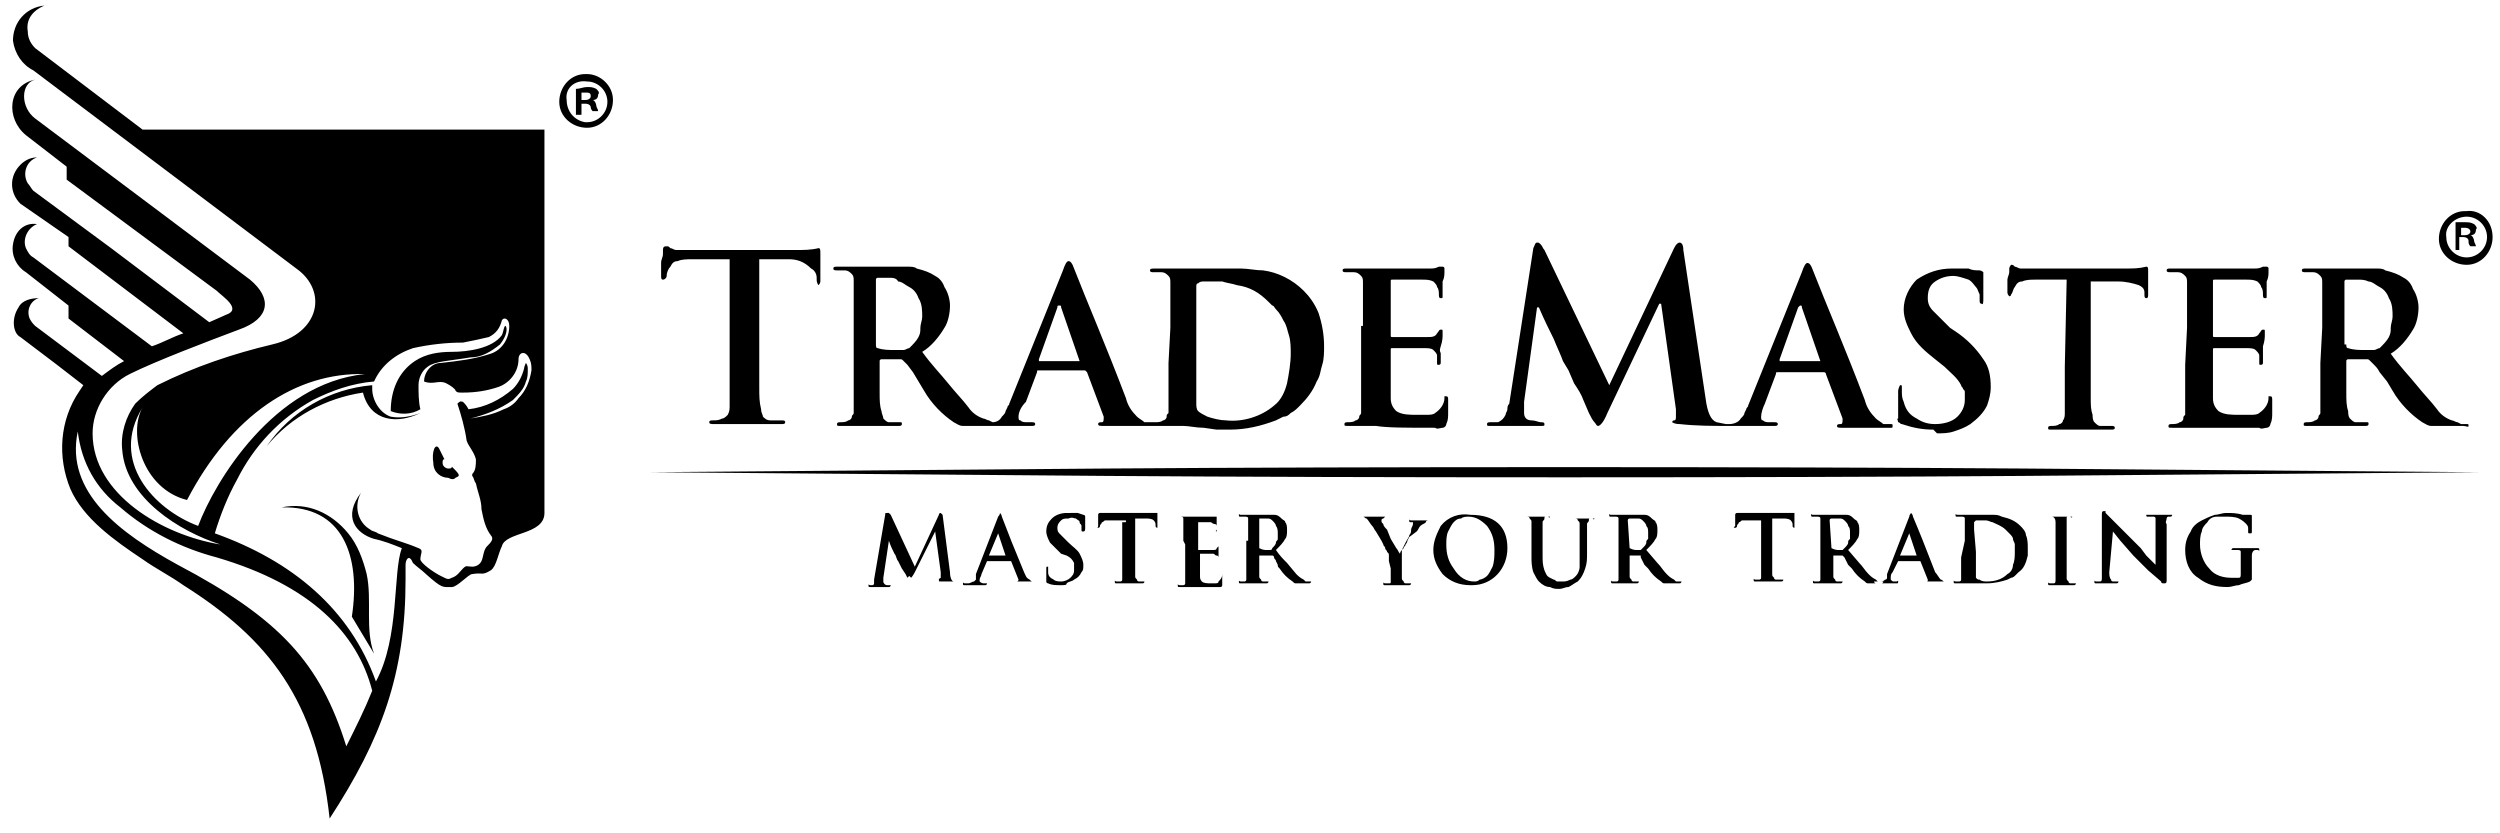 <?xml version="1.0" encoding="utf-8"?>
<!-- Generator: Adobe Illustrator 22.0.0, SVG Export Plug-In . SVG Version: 6.00 Build 0)  -->
<svg version="1.1" id="katman_1" xmlns="http://www.w3.org/2000/svg" xmlns:xlink="http://www.w3.org/1999/xlink" x="0px" y="0px"
	 viewBox="0 0 135 45" style="enable-background:new 0 0 135 45;" xml:space="preserve">
<g>
	<path d="M7.7,7h21.7v20.7c0,1.2-2.1,1-2.3,1.8c-0.2,0.4-0.3,1.1-0.6,1.3c-0.5,0.3-0.4,0.1-1,0.2c-0.2,0-0.8,0.7-1.1,0.7
		c-0.5,0-0.5,0.1-1.4-0.7c-0.2-0.2-0.5-0.4-0.7-0.6c-0.2-0.5-0.4-0.2-0.4,0.1c0,0.3,0,0.6,0,0.8c0,5.1-1.3,8.6-4.1,12.9
		c-0.7-6.4-3.3-9.7-7.9-12.6c-0.7-0.5-1.5-0.9-2.2-1.4c-1.5-1-3.2-2.2-3.9-3.8c-0.7-1.7-0.6-3.7,0.5-5.3l0.2-0.3
		c-0.5-0.4-2.2-1.7-3.4-2.6C0.7,18,0.6,17.2,1,16.6c0.2-0.4,0.7-0.5,1.1-0.5c-0.4,0.1-0.7,0.6-0.5,1.1c0.1,0.2,0.2,0.3,0.3,0.4
		l3.6,2.7c0.4-0.3,0.8-0.6,1.2-0.8l-3-2.3v-0.7l-2.3-1.8c-0.5-0.3-0.8-0.9-0.7-1.5c0.1-0.7,0.6-1.2,1.3-1.1
		c-0.5,0.2-0.8,0.8-0.6,1.3c0.1,0.2,0.2,0.4,0.4,0.5l6.4,4.8c0.6-0.2,1.1-0.5,1.7-0.7l-6.2-4.7v-0.5L1.1,11c-0.6-0.6-0.6-1.5,0-2.1
		C1.3,8.7,1.6,8.5,2,8.5C1.4,8.7,1.2,9.4,1.5,9.9c0.1,0.1,0.2,0.3,0.3,0.4L6,13.4l5.3,4l0.9-0.4c0.9-0.3-0.2-1-0.5-1.3L3.6,9.7V9
		L1.4,7.3c-1.1-0.9-1-2.7,0.5-3c-0.8,0.2-0.8,1.5,0,2.1l11.6,8.7c1.2,1,1.1,2.1-0.6,2.7c-1.6,0.6-4.5,1.7-5.9,2.4
		c-1.2,0.6-2,1.9-2,3.2c0,3.3,3.8,5.5,6.9,6c-2.2-0.7-5.1-2.5-5.3-5.1c-0.1-0.9,0.2-1.8,0.7-2.5c0.4-0.4,0.8-0.7,1.2-1
		c2-1,4.1-1.7,6.2-2.2c2.6-0.6,3-2.9,1.3-4.1L1.8,3.8c-0.6-0.3-1-0.9-1.1-1.6c0-1,0.7-1.8,1.7-1.9C1.7,0.6,1.4,1.1,1.5,1.7
		c0,0.4,0.2,0.7,0.4,0.9L7.7,7L7.7,7z M47.8,27.8c0-0.1,0-0.1,0.1-0.1c0,0,0,0,0.1,0c0,0,0.1,0.1,0.1,0.1l1.3,2.8l1.3-2.8
		c0-0.1,0.1-0.1,0.1-0.1s0.1,0.1,0.1,0.1l0.4,3.1c0,0.3,0.1,0.5,0.2,0.5h0.2h0.1c0.1,0,0.1,0,0.1,0s0,0,0,0h-0.1h-1
		c-0.1,0-0.1,0-0.1-0.1c0-0.1,0,0,0.1-0.1c0,0,0,0,0-0.1c0-0.1,0-0.1,0-0.2l-0.3-2.2l0,0l-1.1,2.2c-0.1,0.2-0.2,0.3-0.2,0.3
		s0,0-0.1-0.1L49,31.2l-0.1-0.2l-0.2-0.3l-0.1-0.2l-0.1-0.2c-0.1-0.1-0.1-0.3-0.2-0.4c-0.1-0.2-0.2-0.4-0.3-0.7l0,0l-0.3,2
		c0,0.1,0,0.2,0,0.2c0,0.1,0.1,0.2,0.2,0.2H48c0,0,0.1,0,0.1,0s0,0.1-0.1,0.1h-0.5H47c-0.1,0-0.1,0-0.1-0.1c0-0.1,0,0,0.1,0h0.1
		c0.1,0,0.1-0.1,0.1-0.1c0,0,0-0.1,0-0.1c0,0,0-0.1,0-0.1L47.8,27.8L47.8,27.8z M125.4,17.7c0-0.7,0-1.3,0-1.7c0-0.4,0-0.6,0-0.7
		c0-0.2,0-0.3-0.1-0.4c-0.1-0.1-0.2-0.2-0.4-0.2c-0.1,0-0.3,0-0.4,0c-0.1,0-0.2,0-0.2-0.1c0-0.1,0.1-0.1,0.2-0.1c0.7,0,1.2,0,1.6,0
		c0.5,0,1.1,0,1.6,0c0.2,0,0.4,0,0.6,0c0.2,0,0.4,0,0.5,0.1c0.4,0.1,0.7,0.2,1,0.4c0.2,0.1,0.4,0.3,0.5,0.6c0.2,0.3,0.3,0.7,0.3,1
		c0,0.4-0.1,0.9-0.3,1.2c-0.3,0.5-0.7,1-1.2,1.3c0.5,0.7,1,1.2,1.4,1.7c0.4,0.5,0.8,0.9,1.1,1.3c0.2,0.3,0.5,0.5,0.8,0.6
		c0.1,0,0.2,0.1,0.3,0.1l0.2,0.1c0.1,0,0.2,0,0.3,0c0.1,0,0.1,0,0.1,0.1S133.2,23,133,23H132h-0.4c-0.1,0-0.2,0-0.3,0
		c-0.2,0-0.3-0.1-0.5-0.2c-0.6-0.4-1.2-1-1.6-1.7l-0.3-0.5l-0.4-0.5c-0.1-0.2-0.2-0.3-0.3-0.4l-0.2-0.2c-0.1-0.1-0.1-0.1-0.2-0.1h-1
		c0,0-0.1,0-0.1,0.1c0,0,0,0,0,0v0.2c0,0.6,0,1,0,1.5c0,0.4,0,0.7,0.1,1c0,0.1,0,0.3,0.1,0.4c0.1,0.1,0.2,0.2,0.3,0.2
		c0.1,0,0.2,0,0.3,0h0.3c0.1,0,0.1,0,0.1,0.1s-0.1,0.1-0.2,0.1h-1H126l-1.4,0c-0.2,0-0.2,0-0.2-0.1s0.1-0.1,0.2-0.1
		c0.1,0,0.3,0,0.4-0.1c0.1,0,0.2-0.1,0.2-0.2c0-0.1,0.1-0.1,0.1-0.2c0-0.1,0-0.2,0-0.2c0-0.3,0-0.6,0-1c0-0.4,0-0.9,0-1.5
		L125.4,17.7L125.4,17.7z M39.4,14L37.4,14c-0.3,0-0.6,0-0.8,0.1c-0.2,0-0.3,0.1-0.4,0.3c-0.1,0.1-0.2,0.3-0.2,0.5
		c0,0.1-0.1,0.2-0.2,0.2c-0.1,0-0.1-0.1-0.1-0.2c0,0,0-0.1,0-0.1c0-0.1,0-0.1,0-0.2c0-0.1,0-0.1,0-0.2s0-0.2,0-0.2
		c0-0.2,0.1-0.3,0.1-0.5l0-0.2c0-0.2,0.1-0.2,0.2-0.2c0.1,0,0.1,0,0.2,0.1c0.1,0,0.2,0.1,0.3,0.1c0.2,0,0.4,0,0.6,0
		c0.2,0,0.4,0,0.7,0H43c0.4,0,0.8,0,1.2-0.1c0.1,0,0.1,0.1,0.1,0.3c0,0.5,0,1,0,1.5c0,0.1-0.1,0.2-0.1,0.2s-0.1-0.1-0.1-0.3v-0.1
		c0-0.2-0.1-0.4-0.3-0.5C43.4,14.1,43,14,42.6,14l-1.6,0v5.3c0,0.6,0,1.2,0,1.6c0,0.5,0,0.8,0.1,1.2c0,0.2,0.1,0.3,0.1,0.4
		c0.1,0.1,0.2,0.2,0.4,0.2l0.3,0h0.3c0.1,0,0.2,0,0.2,0.1c0,0.1-0.1,0.1-0.2,0.1h-2h-1.6c-0.2,0-0.3,0-0.3-0.1
		c0-0.1,0.1-0.1,0.2-0.1c0.2,0,0.3,0,0.5-0.1c0.1,0,0.2-0.1,0.3-0.2c0.1-0.2,0.1-0.3,0.1-0.5c0-0.3,0-0.7,0-1.1c0-0.4,0-1,0-1.6
		L39.4,14L39.4,14z M73.6,17.7c0-0.7,0-1.3,0-1.7c0-0.4,0-0.6,0-0.7c0-0.2,0-0.3-0.1-0.4c-0.1-0.1-0.2-0.2-0.4-0.2
		c-0.1,0-0.3,0-0.4,0c-0.1,0-0.2,0-0.2-0.1c0-0.1,0.1-0.1,0.2-0.1c0.7,0,1.2,0,1.6,0h2.9c0.2,0,0.3,0,0.5-0.1c0.1,0,0.1,0,0.2,0
		c0,0,0.1,0,0.1,0.1c0,0.1,0,0.1,0,0.2c0,0.1,0,0.3-0.1,0.5c0,0.1,0,0.2,0,0.4c0,0.1,0,0.3,0,0.4c0,0.1,0,0.1-0.1,0.1c0,0,0,0,0,0
		c-0.1,0-0.1-0.1-0.1-0.2c0-0.1,0-0.3-0.1-0.4c0-0.1-0.1-0.2-0.2-0.3c-0.2-0.1-0.4-0.1-0.6-0.1c-0.1,0-0.4,0-0.8,0h-0.5h-0.3
		c-0.1,0-0.1,0-0.1,0.1v2.9c0,0.1,0,0.1,0.1,0.1h1.5h0.4c0.2,0,0.4,0,0.5-0.2c0.1-0.1,0.1-0.2,0.2-0.2s0.1,0,0.1,0.1
		c0,0.1,0,0.2,0,0.2c0,0.1,0,0.3-0.1,0.6c-0.1,0.3,0,0.3,0,0.4c0,0.1,0,0.2,0,0.3c0,0,0,0,0,0.1c0,0,0,0,0,0.1c0,0,0,0.1-0.1,0.1
		c0,0,0,0,0,0c-0.1,0-0.1,0-0.1-0.1c0-0.1,0-0.3,0-0.4c0-0.1-0.1-0.2-0.2-0.3c-0.1-0.1-0.3-0.1-0.5-0.1c-0.3,0-0.5,0-0.8,0h-0.9
		c-0.1,0-0.1,0-0.1,0.1v0.8c0,0.6,0,1.2,0,1.8c0,0.3,0.1,0.5,0.3,0.7c0.3,0.2,0.7,0.2,1.1,0.2h0.2h0.3c0.2,0,0.4,0,0.5-0.1
		c0.3-0.2,0.5-0.5,0.5-0.8c0-0.1,0-0.1,0-0.1c0,0,0,0,0.1,0c0.1,0,0.1,0.1,0.1,0.2c0,0.1,0,0.2,0,0.3c0,0.1,0,0.2,0,0.4
		c0,0.2,0,0.4-0.1,0.6c0,0.1-0.1,0.2-0.2,0.2c-0.1,0-0.3,0.1-0.4,0c-1.6,0-2.6,0-3.2-0.1l-1.5,0c-0.2,0-0.2,0-0.2-0.1
		s0.1-0.1,0.2-0.1c0.1,0,0.3,0,0.4-0.1c0.1,0,0.2-0.1,0.2-0.2c0-0.1,0.1-0.1,0.1-0.2c0-0.1,0-0.2,0-0.2c0-0.3,0-0.6,0-1
		c0-0.4,0-0.9,0-1.5v-2H73.6z M63.2,17.7c0-0.7,0-1.3,0-1.7c0-0.4,0-0.6,0-0.7c0-0.2,0-0.3-0.1-0.4c-0.1-0.1-0.2-0.2-0.4-0.2
		c-0.1,0-0.3,0-0.4,0c-0.1,0-0.2,0-0.2-0.1c0-0.1,0.1-0.1,0.3-0.1c0.7,0,1.2,0,1.6,0l1.8,0c0.4,0,0.7,0,1.2,0c0.4,0,0.8,0.1,1.2,0.1
		c0.8,0.1,1.6,0.5,2.2,1.1c0.3,0.3,0.6,0.7,0.8,1.2c0.2,0.6,0.3,1.2,0.3,1.8c0,0.3,0,0.7-0.1,1c-0.1,0.3-0.1,0.6-0.3,0.9
		c-0.2,0.5-0.5,0.9-0.9,1.3c-0.2,0.2-0.3,0.3-0.5,0.4c-0.1,0.1-0.2,0.2-0.4,0.2l-0.4,0.2c-0.8,0.3-1.6,0.5-2.5,0.5h-0.7L65,23.1
		c-0.4,0-0.8-0.1-1.1-0.1l-1.5,0c-0.1,0-0.1,0-0.2,0l0,0c-0.1,0-0.3,0-0.4,0h-0.9h-1.3c-0.2,0-0.3,0-0.3-0.1c0-0.1,0.1-0.1,0.2-0.1
		s0.1-0.1,0.1-0.3l-0.9-2.4c0,0-0.1-0.1-0.1-0.1h-2.5c-0.1,0-0.1,0-0.1,0.1l-0.6,1.6C55.1,22,55,22.3,55,22.5c0,0.1,0,0.2,0.1,0.2
		c0.1,0.1,0.2,0.1,0.4,0.1h0.2c0.1,0,0.2,0,0.2,0.1s-0.1,0.1-0.2,0.1l-1.2,0h-0.5h-0.1c0,0-0.1,0-0.1,0h-1.1h-0.4
		c-0.1,0-0.2,0-0.3,0c-0.2,0-0.3-0.1-0.5-0.2c-0.6-0.4-1.2-1-1.6-1.7l-0.3-0.5l-0.3-0.5l-0.3-0.4l-0.2-0.2c-0.1-0.1-0.1-0.1-0.2-0.1
		h-1c0,0-0.1,0-0.1,0.1c0,0,0,0,0,0v0.2c0,0.6,0,1,0,1.5c0,0.4,0,0.7,0.1,1c0,0.1,0.1,0.3,0.1,0.4c0.1,0.1,0.2,0.2,0.3,0.2
		c0.1,0,0.2,0,0.3,0h0.3c0.1,0,0.1,0,0.1,0.1s-0.1,0.1-0.2,0.1h-1h-0.7l-1.4,0c-0.2,0-0.2,0-0.2-0.1s0.1-0.1,0.2-0.1
		c0.1,0,0.3,0,0.4-0.1c0.1,0,0.2-0.1,0.2-0.2c0-0.1,0.1-0.1,0.1-0.2c0-0.1,0-0.2,0-0.2c0-0.3,0-0.6,0-1c0-0.4,0-0.9,0-1.5v-2
		c0-0.7,0-1.3,0-1.7c0-0.4,0-0.6,0-0.7c0-0.2,0-0.3-0.1-0.4c-0.1-0.1-0.2-0.2-0.4-0.2c-0.1,0-0.3,0-0.4,0c-0.1,0-0.2,0-0.2-0.1
		c0-0.1,0.1-0.1,0.2-0.1c0.7,0,1.2,0,1.6,0c0.5,0,1.1,0,1.6,0c0.2,0,0.4,0,0.6,0s0.4,0,0.5,0.1c0.4,0.1,0.7,0.2,1,0.4
		c0.2,0.1,0.4,0.3,0.5,0.6c0.2,0.3,0.3,0.7,0.3,1c0,0.4-0.1,0.9-0.3,1.2c-0.3,0.5-0.7,1-1.2,1.3c0.5,0.7,1,1.2,1.4,1.7
		c0.4,0.5,0.8,0.9,1.1,1.3c0.2,0.3,0.5,0.5,0.8,0.6c0.1,0,0.2,0.1,0.3,0.1l0.2,0.1l0,0c0.2,0,0.4-0.1,0.5-0.3
		c0.1-0.1,0.2-0.2,0.2-0.3l0.1-0.2c0-0.1,0.1-0.1,0.1-0.2l2.9-7.2c0.1-0.3,0.2-0.5,0.3-0.5c0.1,0,0.2,0.1,0.3,0.4
		c0.7,1.8,1.7,4.1,2.8,7c0.1,0.4,0.3,0.7,0.6,1c0.1,0.1,0.3,0.2,0.4,0.3c0.1,0,0.2,0,0.2,0h0.2c0,0,0.1,0,0.1,0h0.1
		c0.1,0,0.3,0,0.4-0.1c0.1,0,0.2-0.1,0.2-0.2c0-0.1,0-0.1,0.1-0.2c0-0.1,0-0.2,0-0.2c0-0.3,0-0.6,0-1s0-0.9,0-1.5L63.2,17.7
		L63.2,17.7z M64.6,19c0,0.6,0,1.1,0,1.5c0,0.4,0,0.6,0,0.8c0,0.1,0,0.2,0,0.2s0,0.2,0,0.3c0,0.1,0,0.3,0.1,0.4
		c0.1,0.1,0.3,0.2,0.5,0.3c0.3,0.1,0.7,0.2,1,0.2c0.9,0.1,1.9-0.2,2.6-0.8c0.4-0.3,0.6-0.8,0.7-1.2c0.1-0.5,0.2-1.1,0.2-1.6
		c0-0.3,0-0.7-0.1-1c-0.1-0.3-0.1-0.5-0.3-0.8c-0.1-0.2-0.2-0.4-0.4-0.6c-0.1-0.1-0.1-0.2-0.2-0.2l-0.2-0.2c-0.5-0.5-1-0.8-1.7-0.9
		c-0.3-0.1-0.5-0.1-0.8-0.2c-0.2,0-0.5,0-0.7,0h-0.2H65c-0.1,0-0.2,0-0.3,0.1c-0.1,0-0.1,0.1-0.1,0.2c0,0.2,0,0.6,0,0.9
		c0,0.4,0,0.8,0,1.3L64.6,19L64.6,19z M58.3,19.5C58.3,19.5,58.4,19.5,58.3,19.5l-1-2.9c0-0.1,0-0.1-0.1-0.1c-0.1,0-0.1,0-0.1,0.1
		l-1,2.8c0,0.1,0,0.1,0,0.1L58.3,19.5z M47.3,18.6c0,0.1,0,0.2,0.1,0.2c0.3,0.1,0.6,0.1,0.9,0.1c0.2,0,0.3,0,0.5,0
		c0.1,0,0.2-0.1,0.3-0.1c0.2-0.2,0.4-0.4,0.5-0.6c0.1-0.2,0.1-0.3,0.1-0.5c0-0.2,0.1-0.4,0.1-0.6c0-0.3,0-0.7-0.2-1
		c-0.1-0.3-0.3-0.5-0.5-0.6c-0.2-0.1-0.4-0.3-0.6-0.3C48.4,15,48.2,15,48,15c-0.2,0-0.4,0-0.6,0c-0.1,0-0.1,0.1-0.1,0.1c0,0,0,0,0,0
		L47.3,18.6z M126.7,18.6c0,0.1,0,0.2,0.1,0.2c0.3,0.1,0.6,0.1,0.9,0.1c0.2,0,0.3,0,0.5,0c0.1,0,0.2-0.1,0.3-0.1
		c0.2-0.2,0.4-0.4,0.5-0.6c0.1-0.2,0.1-0.3,0.1-0.5c0-0.2,0.1-0.4,0.1-0.6c0-0.3,0-0.7-0.2-1c-0.1-0.3-0.3-0.5-0.5-0.6
		c-0.2-0.1-0.4-0.3-0.6-0.3c-0.2-0.1-0.4-0.1-0.6-0.1c-0.2,0-0.4,0-0.6,0c-0.1,0-0.1,0.1-0.1,0.1c0,0,0,0,0,0V18.6z M118.1,17.7V16
		c0-0.4,0-0.6,0-0.7c0-0.2,0-0.3-0.1-0.4c-0.1-0.1-0.2-0.2-0.4-0.2c-0.1,0-0.3,0-0.4,0c-0.1,0-0.2,0-0.2-0.1c0-0.1,0.1-0.1,0.2-0.1
		c0.7,0,1.2,0,1.6,0h2.9c0.2,0,0.3,0,0.5-0.1c0.1,0,0.1,0,0.2,0c0,0,0.1,0,0.1,0.1c0,0.1,0,0.1,0,0.2c0,0.1,0,0.3-0.1,0.5
		c0,0.1,0,0.2,0,0.4s0,0.3,0,0.4c0,0.1,0,0.1-0.1,0.1c0,0,0,0,0,0c-0.1,0-0.1-0.1-0.1-0.2c0-0.1,0-0.3-0.1-0.4
		c0-0.1-0.1-0.2-0.2-0.3c-0.2-0.1-0.4-0.1-0.6-0.1c-0.1,0-0.4,0-0.8,0h-0.5h-0.4c-0.1,0-0.1,0-0.1,0.1v2.9c0,0.1,0,0.1,0.1,0.1h1.5
		h0.4c0.2,0,0.4,0,0.5-0.2c0.1-0.1,0.1-0.2,0.2-0.2s0.1,0,0.1,0.1c0,0.1,0,0.2,0,0.2c0,0.1,0,0.3-0.1,0.6c0,0.3,0,0.3,0,0.4
		c0,0.1,0,0.2,0,0.3v0.1c0,0,0,0,0,0.1c0,0,0,0.1-0.1,0.1c0,0,0,0,0,0c-0.1,0-0.1,0-0.1-0.1c0-0.1,0-0.3,0-0.4
		c0-0.1-0.1-0.2-0.2-0.3c-0.1-0.1-0.3-0.1-0.5-0.1c-0.3,0-0.5,0-0.8,0h-0.9c-0.1,0-0.1,0-0.1,0.1v0.8c0,0.6,0,1.2,0,1.8
		c0,0.3,0.1,0.5,0.3,0.7c0.3,0.2,0.7,0.2,1.1,0.2h0.3h0.3c0.2,0,0.4,0,0.5-0.1c0.3-0.2,0.5-0.5,0.5-0.8c0,0,0-0.1,0-0.1
		c0,0,0.1,0,0.1,0c0.1,0,0.1,0.1,0.1,0.2c0,0.1,0,0.2,0,0.3c0,0.1,0,0.2,0,0.4c0,0.2,0,0.4-0.1,0.6c0,0.1-0.1,0.2-0.2,0.2
		c-0.1,0-0.3,0.1-0.4,0c-1.6,0-2.7,0-3.2,0l-1.5,0c-0.2,0-0.2,0-0.2-0.1c0-0.1,0.1-0.1,0.2-0.1c0.1,0,0.3,0,0.4-0.1
		c0.1,0,0.2-0.1,0.2-0.2c0-0.1,0-0.1,0.1-0.2c0-0.1,0-0.2,0-0.2c0-0.3,0-0.6,0-1s0-0.9,0-1.5L118.1,17.7L118.1,17.7z M111.6,15.1
		l-1.7,0c-0.2,0-0.5,0-0.7,0.1c-0.2,0-0.3,0.1-0.4,0.3c-0.1,0.1-0.1,0.3-0.2,0.4c0,0.1-0.1,0.1-0.1,0.1s-0.1-0.1-0.1-0.2
		c0,0,0-0.1,0-0.1c0,0,0-0.1,0-0.2c0-0.1,0-0.1,0-0.2c0-0.1,0-0.1,0-0.2c0-0.1,0.1-0.3,0.1-0.4l0-0.2c0-0.1,0.1-0.2,0.1-0.2
		c0.1,0,0.1,0,0.2,0.1c0.1,0,0.2,0.1,0.3,0.1c0.2,0,0.4,0,0.6,0h0.6h4.5c0.4,0,0.7,0,1.1-0.1c0.1,0,0.1,0.1,0.1,0.2
		c0,0.4,0,0.9,0,1.3c0,0.1,0,0.2-0.1,0.2s-0.1-0.1-0.1-0.2v-0.1c0-0.2-0.1-0.3-0.3-0.4c-0.3-0.1-0.7-0.2-1.1-0.2l-1.5,0v4.7
		c0,0.5,0,1,0,1.5s0,0.7,0.1,1c0,0.1,0,0.3,0.1,0.4c0.1,0.1,0.2,0.2,0.3,0.2c0.1,0,0.2,0,0.3,0h0.3c0.1,0,0.2,0,0.2,0.1
		s-0.1,0.1-0.2,0.1l-1.7,0l-1.5,0c-0.2,0-0.2,0-0.2-0.1c0-0.1,0.1-0.1,0.2-0.1c0.1,0,0.3,0,0.4-0.1c0.1,0,0.2-0.1,0.2-0.2
		c0.1-0.1,0.1-0.3,0.1-0.4c0-0.3,0-0.6,0-1s0-0.9,0-1.5L111.6,15.1L111.6,15.1z M104.4,23.2c-0.6,0-1.1-0.1-1.7-0.3
		c-0.1,0-0.1-0.1-0.2-0.1c0-0.1-0.1-0.2,0-0.2c0-0.4,0-0.7,0-0.9s0-0.4,0-0.6c0-0.1,0.1-0.3,0.1-0.3c0.1,0,0.1,0,0.1,0.1
		c0,0.1,0,0,0,0.1v0.1c0,0.2,0,0.4,0.1,0.6c0.1,0.4,0.3,0.7,0.7,0.9c0.3,0.2,0.6,0.3,1,0.3c0.4,0,0.9-0.1,1.2-0.4
		c0.2-0.2,0.4-0.5,0.4-0.9c0-0.1,0-0.1,0-0.2c0-0.1,0-0.1,0-0.2c0-0.1,0-0.1-0.1-0.2c0-0.1-0.1-0.1-0.1-0.2c-0.2-0.4-0.6-0.7-0.9-1
		l-0.5-0.4c-0.5-0.4-1-0.8-1.3-1.4c-0.2-0.4-0.4-0.8-0.4-1.3c0-0.6,0.3-1.2,0.7-1.6c0.6-0.4,1.2-0.6,1.9-0.6h0.5l0.4,0
		c0.2,0.1,0.4,0.1,0.6,0.1c0.1,0,0.2,0.1,0.2,0.1c0,0,0,0.1,0,0.1c0,0.1,0,0.2,0,0.3s0,0.2,0,0.4s0,0.4,0,0.6c0,0.2,0,0.4-0.1,0.3
		c-0.1,0-0.1-0.1-0.1-0.2c0,0,0-0.1,0-0.1c0-0.1,0-0.1,0-0.2c-0.1-0.2-0.1-0.3-0.2-0.4c-0.1-0.1-0.2-0.3-0.4-0.4
		c-0.3-0.1-0.6-0.2-0.8-0.2c-0.4,0-0.7,0.1-1,0.3c-0.3,0.2-0.4,0.5-0.4,0.9c0,0.3,0.1,0.5,0.3,0.7c0.3,0.3,0.6,0.6,0.9,0.9l0.3,0.2
		c0.6,0.4,1.1,0.9,1.5,1.5c0.3,0.4,0.4,0.9,0.4,1.5c0,0.4-0.1,0.7-0.2,1c-0.2,0.4-0.5,0.7-0.9,1c-0.3,0.2-0.6,0.3-0.9,0.4
		c-0.3,0.1-0.6,0.1-0.9,0.1L104.4,23.2z M96,20.1c-0.1,0-0.1,0-0.1,0.1l-0.6,1.6c-0.1,0.2-0.2,0.5-0.2,0.7c0,0.1,0,0.2,0.1,0.2
		c0.1,0.1,0.2,0.1,0.4,0.1h0.2c0.1,0,0.2,0,0.2,0.1c0,0.1-0.1,0.1-0.2,0.1L94.4,23H94h-0.5c-0.1,0-0.1,0-0.2,0c-0.8,0-1.7,0-2.6-0.1
		c-0.3,0-0.4-0.1-0.4-0.1c0-0.1,0.1-0.1,0.1-0.1c0.1,0,0.1-0.1,0.1-0.2c0-0.1,0-0.3,0-0.4l-0.8-5.7h-0.1l-2.8,5.9
		c-0.2,0.5-0.4,0.7-0.5,0.7c-0.1,0-0.1-0.1-0.2-0.2c-0.1-0.1-0.2-0.3-0.3-0.5l-0.3-0.7c-0.1-0.3-0.3-0.6-0.5-0.9L84.7,20l-0.3-0.5
		c-0.1-0.3-0.3-0.7-0.5-1.2c-0.2-0.4-0.5-1-0.8-1.7h-0.1l-0.7,5.1c0,0.2,0,0.4,0,0.6c0,0.2,0.1,0.4,0.4,0.4c0.2,0,0.4,0.1,0.5,0.1
		c0.1,0,0.2,0,0.2,0.1S83.4,23,83.2,23l-1.4,0c-0.3,0-0.7,0-1.3,0c-0.2,0-0.2,0-0.2-0.1s0.1-0.1,0.2-0.1c0.1,0,0.3,0,0.4,0
		c0.2-0.1,0.3-0.2,0.4-0.4c0-0.1,0.1-0.2,0.1-0.3c0-0.1,0-0.2,0.1-0.3l1.3-8.4c0.1-0.2,0.1-0.3,0.2-0.3c0.1,0,0.1,0,0.2,0.1
		c0.1,0.1,0.1,0.2,0.2,0.3l3.5,7.3l3.5-7.4c0.1-0.2,0.2-0.3,0.3-0.3s0.2,0.1,0.2,0.4l1.2,8c0.1,0.8,0.3,1.2,0.6,1.3l0.5,0.1h0.2
		c0.2,0,0.5-0.1,0.6-0.3c0.1-0.1,0.2-0.2,0.2-0.3l0.1-0.2c0-0.1,0.1-0.1,0.1-0.2l2.9-7.2c0.1-0.3,0.2-0.5,0.3-0.5s0.2,0.1,0.3,0.4
		c0.7,1.8,1.7,4.1,2.8,7c0.1,0.4,0.3,0.7,0.6,1c0.1,0.1,0.3,0.2,0.4,0.3c0.1,0,0.2,0,0.2,0h0.2c0.1,0,0.1,0,0.1,0.1
		c0,0.1,0,0.1-0.1,0.1c-0.1,0-0.3,0-0.4,0h-0.9h-1.3c-0.2,0-0.3,0-0.3-0.1c0-0.1,0.1-0.1,0.2-0.1c0.1,0,0.1-0.1,0.1-0.3l-0.9-2.4
		c0-0.1-0.1-0.1-0.1-0.1L96,20.1z M98.3,19.5C98.3,19.5,98.4,19.5,98.3,19.5l-1-2.9c0-0.1,0-0.1-0.1-0.1c0,0-0.1,0.1-0.1,0.1l-1,2.8
		c0,0.1,0,0.1,0,0.1H98.3z M109.2,25.3l24.7,0.2l-24.7,0.2c-13.6,0.1-35.8,0.1-49.4,0l-24.7-0.2l24.7-0.2
		C73.3,25.2,95.6,25.2,109.2,25.3z M87.4,29.2c0-0.3,0-0.6,0-0.7c0-0.1,0-0.2,0-0.3c0-0.1,0-0.1,0-0.2c0-0.1-0.1-0.1-0.2-0.1
		c-0.1,0-0.1,0-0.2,0c-0.1,0-0.1,0-0.1-0.1s0,0,0.1,0h0.7c0.2,0,0.5,0,0.7,0h0.2c0.1,0,0.2,0,0.2,0c0.2,0,0.3,0.1,0.4,0.2
		c0.1,0.1,0.2,0.1,0.2,0.2c0.1,0.1,0.1,0.3,0.1,0.4c0,0.2,0,0.4-0.1,0.5c-0.1,0.2-0.3,0.4-0.5,0.6l0.6,0.7c0.2,0.2,0.3,0.4,0.5,0.6
		c0.1,0.1,0.2,0.2,0.4,0.3l0.1,0.1h0.1h0.1c0,0,0.1,0,0.1,0s0,0.1-0.1,0.1h-0.7h-0.1c-0.1,0-0.1,0-0.2-0.1c-0.3-0.2-0.5-0.4-0.7-0.7
		l-0.2-0.2l-0.1-0.2l-0.1-0.2L88.6,30c0,0-0.1,0-0.1,0H88c0,0,0,0,0,0c0,0,0,0,0,0v0.1c0,0.2,0,0.4,0,0.6c0,0.1,0,0.3,0,0.4
		c0,0.1,0,0.1,0.1,0.2c0,0.1,0.1,0.1,0.1,0.1h0.1h0.1c0,0,0.1,0,0.1,0s0,0.1-0.1,0.1h-0.4h-0.3h-0.6c-0.1,0-0.1,0-0.1-0.1s0,0,0.1,0
		c0.1,0,0.1,0,0.2,0c0,0,0.1,0,0.1-0.1c0,0,0-0.1,0-0.1v-0.1c0-0.1,0-0.3,0-0.4c0-0.2,0-0.4,0-0.6L87.4,29.2L87.4,29.2z M88,29.6
		C88,29.7,88,29.7,88,29.6c0.2,0.1,0.3,0.1,0.4,0.1h0.2l0.1-0.1c0.1-0.1,0.2-0.2,0.2-0.3c0-0.1,0-0.1,0.1-0.2c0-0.1,0-0.2,0-0.3
		c0-0.2,0-0.3-0.1-0.4c0-0.1-0.1-0.2-0.2-0.3c-0.1-0.1-0.2-0.1-0.2-0.1c-0.1,0-0.2,0-0.2,0c-0.1,0-0.2,0-0.3,0c0,0-0.1,0-0.1,0.1
		c0,0,0,0,0,0L88,29.6L88,29.6z M95.1,28.1h-0.7c-0.1,0-0.2,0-0.3,0c-0.1,0-0.1,0.1-0.2,0.1c0,0.1-0.1,0.1-0.1,0.2
		c0,0,0,0.1-0.1,0.1s-0.1,0,0-0.1v0c0,0,0,0,0-0.1c0,0,0-0.1,0-0.1c0,0,0-0.1,0-0.1c0-0.1,0-0.1,0-0.2s0-0.1,0-0.1s0-0.1,0.1-0.1
		h0.1c0,0,0.1,0,0.1,0h0.2h2.2c0.2,0,0.3,0,0.5,0c0,0,0,0,0,0.1c0,0.1,0,0.4,0,0.6c0,0.1,0,0.1,0,0.1c0,0-0.1,0-0.1-0.1v-0.1
		c0-0.1-0.1-0.2-0.1-0.2C96.6,28,96.4,28,96.3,28h-0.6v2c0,0.2,0,0.4,0,0.6c0,0.1,0,0.3,0,0.4c0,0.1,0,0.1,0.1,0.2
		c0,0.1,0.1,0.1,0.1,0.1H96h0.2c0.1,0,0.1,0,0.1,0s0,0.1-0.1,0.1h-0.8h-0.6c-0.1,0-0.1,0-0.1-0.1c0-0.1,0,0,0.1,0c0.1,0,0.1,0,0.2,0
		c0,0,0.1,0,0.1-0.1c0-0.1,0-0.1,0-0.2c0-0.1,0-0.3,0-0.4s0-0.4,0-0.6L95.1,28.1L95.1,28.1z M98.3,29.2c0-0.3,0-0.6,0-0.7
		c0-0.1,0-0.2,0-0.3c0-0.1,0-0.1,0-0.2c0-0.1-0.1-0.1-0.2-0.1c-0.1,0-0.1,0-0.2,0c-0.1,0-0.1,0-0.1-0.1s0,0,0.1,0h0.7
		c0.2,0,0.5,0,0.7,0h0.2c0.1,0,0.2,0,0.2,0c0.2,0,0.3,0.1,0.4,0.2c0.1,0.1,0.2,0.1,0.2,0.2c0.1,0.1,0.1,0.3,0.1,0.4
		c0,0.2,0,0.4-0.1,0.5c-0.1,0.2-0.3,0.4-0.5,0.6l0.6,0.7c0.2,0.2,0.3,0.4,0.5,0.6c0.1,0.1,0.2,0.2,0.4,0.3l0.1,0.1h0.1h0.1
		c0,0,0.1,0,0.1,0s0,0.1-0.1,0.1H101h-0.1c-0.1,0-0.1,0-0.2-0.1c-0.3-0.2-0.5-0.4-0.7-0.7l-0.2-0.2l-0.1-0.2l-0.1-0.2L99.5,30
		c0,0-0.1,0-0.1,0h-0.4c0,0,0,0,0,0c0,0,0,0,0,0v0.1c0,0.2,0,0.4,0,0.6c0,0.1,0,0.3,0,0.4c0,0.1,0,0.1,0.1,0.2
		c0,0.1,0.1,0.1,0.1,0.1h0.1h0.1c0,0,0.1,0,0.1,0s0,0.1-0.1,0.1h-0.4h-0.3H98c-0.1,0-0.1,0-0.1-0.1s0,0,0.1,0c0.1,0,0.1,0,0.2,0
		c0,0,0.1,0,0.1-0.1c0,0,0-0.1,0-0.1c0,0,0-0.1,0-0.1c0-0.1,0-0.3,0-0.4s0-0.4,0-0.6L98.3,29.2L98.3,29.2z M98.9,29.6
		C98.9,29.7,98.9,29.7,98.9,29.6c0.2,0.1,0.3,0.1,0.4,0.1h0.2l0.1-0.1c0.1-0.1,0.2-0.2,0.2-0.3c0-0.1,0-0.1,0.1-0.2
		c0-0.1,0-0.2,0-0.3c0-0.2,0-0.3-0.1-0.4c0-0.1-0.1-0.2-0.2-0.3c-0.1-0.1-0.2-0.1-0.2-0.1c-0.1,0-0.2,0-0.2,0c-0.1,0-0.2,0-0.3,0
		c0,0-0.1,0-0.1,0.1c0,0,0,0,0,0L98.9,29.6L98.9,29.6z M102.5,30.3h1.1c0,0,0,0,0.1,0l0.4,1c0,0.1,0,0.1-0.1,0.1c-0.1,0-0.1,0-0.1,0
		s0.1,0,0.1,0h0.9h0.2c0,0,0,0,0,0s0,0-0.1,0h-0.1H105c-0.1,0-0.1-0.1-0.2-0.1c-0.1-0.1-0.2-0.3-0.3-0.4c-0.5-1.3-0.9-2.3-1.2-3
		c0-0.1-0.1-0.2-0.1-0.2s-0.1,0.1-0.1,0.2l-1.2,3.1c0,0,0,0.1,0,0.1c0,0,0,0.1,0,0.1c0,0.1-0.1,0.1-0.1,0.1
		c-0.1,0.1-0.2,0.1-0.3,0.1h-0.2h-0.1c0,0,0,0.1,0.1,0.1h0.4h0.2h0.5c0.1,0,0.1,0,0.1-0.1s0,0-0.1,0h-0.1c-0.1,0-0.1,0-0.2-0.1
		c0,0,0-0.1,0-0.1c0-0.1,0-0.2,0.1-0.3L102.5,30.3C102.5,30.3,102.5,30.3,102.5,30.3L102.5,30.3z M103.5,30h-0.9c0,0,0,0,0,0
		l0.5-1.2v0c0,0,0,0,0,0L103.5,30L103.5,30L103.5,30z M106.1,29.2c0-0.3,0-0.6,0-0.7c0-0.1,0-0.2,0-0.3c0-0.1,0-0.1,0-0.2
		c0-0.1-0.1-0.1-0.2-0.1c-0.1,0-0.1,0-0.2,0c-0.1,0-0.1,0-0.1-0.1s0,0,0.1,0h0.7c0.2,0,0.4,0,0.7,0h0.5c0.2,0,0.3,0,0.5,0.1
		c0.4,0.1,0.7,0.2,1,0.5c0.1,0.1,0.3,0.3,0.3,0.5c0.1,0.2,0.1,0.5,0.1,0.7c0,0.1,0,0.3,0,0.4c-0.1,0.4-0.2,0.7-0.5,0.9
		c-0.1,0.1-0.1,0.1-0.2,0.2c0,0-0.1,0.1-0.2,0.1l-0.2,0.1c-0.3,0.1-0.7,0.2-1.1,0.2h-0.3h-0.3c-0.2,0-0.3,0-0.5,0h-0.6
		c-0.1,0-0.1,0-0.1-0.1c0-0.1,0,0,0.1,0c0.1,0,0.1,0,0.2,0c0,0,0.1,0,0.1-0.1c0,0,0-0.1,0-0.1c0,0,0-0.1,0-0.1c0-0.1,0-0.3,0-0.4
		s0-0.4,0-0.6L106.1,29.2L106.1,29.2z M106.7,29.8v0.7c0,0.2,0,0.3,0,0.3c0,0,0,0.1,0,0.1c0,0,0,0.1,0,0.1c0,0.1,0,0.1,0,0.2
		c0.1,0.1,0.1,0.1,0.2,0.1c0.1,0.1,0.3,0.1,0.4,0.1c0.4,0,0.8-0.1,1.1-0.4c0.2-0.1,0.3-0.3,0.3-0.5c0.1-0.2,0.1-0.5,0.1-0.7
		c0-0.1,0-0.3,0-0.4c0-0.1-0.1-0.2-0.1-0.3c0-0.1-0.1-0.2-0.2-0.3l-0.1-0.1l-0.1-0.1c-0.2-0.2-0.5-0.3-0.7-0.4
		c-0.1,0-0.2-0.1-0.4-0.1H107h-0.2c0,0-0.1,0-0.1,0c0,0-0.1,0.1-0.1,0.1c0,0.1,0,0.2,0,0.4L106.7,29.8L106.7,29.8z M111,29.2
		c0-0.3,0-0.6,0-0.7c0-0.1,0-0.2,0-0.3c0-0.2-0.1-0.3-0.2-0.3h-0.2c-0.1,0-0.1,0-0.1,0s0,0,0.1,0h0.6h0.6c0.1,0,0.1,0,0.1,0
		s0,0.1-0.1,0h-0.1c-0.1,0-0.1,0-0.1,0.1c0,0.1,0,0.1,0,0.2c0,0,0,0.1,0,0.1v0.5c0,0.1,0,0.3,0,0.5v0.9c0,0.2,0,0.5,0,0.6
		s0,0.3,0,0.4c0,0.1,0,0.1,0.1,0.2c0,0.1,0.1,0.1,0.1,0.1h0.1h0.1c0.1,0,0.1,0,0.1,0s0,0.1-0.1,0.1h-0.7h-0.6c-0.1,0-0.1,0-0.1-0.1
		s0,0,0.1,0c0.1,0,0.1,0,0.2,0c0.1,0,0.1-0.1,0.1-0.2c0-0.1,0-0.3,0-0.4c0-0.2,0-0.4,0-0.6L111,29.2L111,29.2z M113.9,30.9
		c0,0.1,0,0.3,0.1,0.4c0,0.1,0.1,0.1,0.1,0.1h0.1h0.1c0.1,0,0.1,0,0.1,0s0,0.1-0.1,0.1h-0.4h-0.2h-0.5c-0.1,0-0.1,0-0.1-0.1
		s0,0,0.1,0h0.1h0.1c0.1,0,0.1-0.1,0.1-0.2c0-0.1,0-0.1,0-0.2c0-0.1,0-0.2,0-0.3l0-2.9c0-0.1,0-0.2,0.1-0.2c0,0,0.1,0,0.1,0l0,0.1
		l0.1,0.1c0.1,0.1,0.3,0.3,0.5,0.5l1,1l0.3,0.3l0.3,0.4l0.3,0.3l0.2,0.2l0,0l0-2.2c0-0.1,0-0.2,0-0.3c0-0.1-0.1-0.1-0.1-0.1
		c-0.1,0-0.2,0-0.3,0c-0.1,0-0.1,0-0.1-0.1s0,0,0,0h0.2h0.6h0.5c0.1,0,0.1,0,0.1,0s0,0.1-0.1,0.1c0,0-0.1,0-0.1,0
		c-0.1,0-0.1,0.1-0.1,0.1c0,0.1-0.1,0.2,0,0.3l0,3c0,0.1,0,0.2-0.1,0.2c-0.1,0,0,0-0.1,0c0,0-0.1,0-0.1-0.1l-0.7-0.6
		c-0.2-0.2-0.5-0.5-0.8-0.8l-0.7-0.8l-0.4-0.5l0,0L113.9,30.9L113.9,30.9z M121.6,31.2L121.6,31.2c0,0.1,0,0.1,0,0.1
		c0,0,0,0-0.1,0.1c-0.2,0.1-0.4,0.1-0.6,0.2c-0.2,0-0.4,0.1-0.6,0.1c-0.6,0-1.1-0.1-1.6-0.5c-0.5-0.3-0.7-0.9-0.7-1.5
		c0-0.4,0.1-0.7,0.3-1c0.1-0.3,0.4-0.5,0.6-0.6c0.2-0.1,0.4-0.2,0.7-0.3c0.2,0,0.4-0.1,0.6-0.1c0.3,0,0.6,0,0.9,0.1h0.2h0.2
		c0.1,0,0.1,0,0.1,0.1c0,0.3,0,0.5,0,0.8c0,0.1,0,0.1-0.1,0.1s-0.1,0-0.1-0.1c0-0.1,0-0.1,0-0.1c0,0,0-0.1,0-0.1
		c0-0.1-0.1-0.2-0.1-0.2c-0.1-0.1-0.2-0.2-0.4-0.3c-0.2-0.1-0.5-0.1-0.7-0.1c-0.2,0-0.3,0-0.5,0c-0.2,0-0.4,0.1-0.5,0.3
		c-0.1,0.1-0.3,0.3-0.3,0.5c-0.1,0.2-0.1,0.5-0.1,0.7c0,0.5,0.2,1,0.5,1.3c0.3,0.4,0.8,0.5,1.2,0.5h0.2c0.1,0,0.1,0,0.2,0
		c0.1,0,0.1-0.1,0.1-0.2v-0.5c0-0.1,0-0.2,0-0.3V30c0-0.1,0-0.1,0-0.2c0-0.1-0.1-0.1-0.2-0.1c-0.1,0-0.1,0-0.2,0c-0.1,0-0.1,0-0.1,0
		c0,0,0-0.1,0.1-0.1h0.7c0.2,0,0.4,0,0.6,0c0.1,0,0.1,0,0.1,0.1c0,0.1,0,0-0.1,0c0,0-0.1,0-0.1,0c-0.1,0-0.2,0.1-0.2,0.3L121.6,31.2
		L121.6,31.2z M53.3,30.3C53.3,30.3,53.3,30.3,53.3,30.3L53,31c0,0.1-0.1,0.2-0.1,0.3c0,0,0,0.1,0,0.1c0,0,0.1,0.1,0.2,0.1h0.1
		c0.1,0,0.1,0,0.1,0s0,0.1-0.1,0.1h-0.5h-0.2h-0.4c-0.1,0-0.1,0-0.1-0.1c0-0.1,0,0,0.1,0h0.2c0.1,0,0.2-0.1,0.3-0.1
		c0,0,0.1-0.1,0.1-0.1l0-0.1V31l1.2-3.1c0.1-0.1,0.1-0.2,0.1-0.2c0,0,0.1,0.1,0.1,0.2c0.3,0.8,0.7,1.8,1.2,3
		c0.1,0.2,0.1,0.3,0.3,0.4c0.1,0.1,0.1,0.1,0.2,0.1h0.1H56c0,0,0.1,0,0.1,0c0,0,0,0,0,0h-0.2h-1c-0.1,0-0.1,0-0.1,0s0,0,0.1,0
		c0.1,0,0.1-0.1,0.1-0.1l-0.4-1c0,0,0,0-0.1,0L53.3,30.3z M54.3,30L54.3,30l-0.4-1.2v0c0,0,0,0,0,0L53.4,30v0L54.3,30z M57.3,31.6
		c-0.3,0-0.5,0-0.7-0.1c0,0-0.1,0-0.1-0.1c0,0,0-0.1,0-0.1c0-0.2,0-0.3,0-0.4c0-0.1,0-0.2,0-0.2c0-0.1,0-0.1,0.1-0.1c0,0,0,0,0,0
		l0,0l0,0c0,0.1,0,0.2,0,0.3c0,0.2,0.1,0.3,0.3,0.4c0.1,0.1,0.3,0.1,0.4,0.1c0.2,0,0.4-0.1,0.5-0.2c0.1-0.1,0.2-0.2,0.2-0.4
		c0,0,0-0.1,0-0.1c0,0,0-0.1,0-0.1c0,0,0-0.1,0-0.1c0,0,0-0.1,0-0.1c-0.1-0.2-0.2-0.3-0.4-0.4l-0.3-0.1c-0.2-0.2-0.4-0.4-0.6-0.6
		c-0.1-0.2-0.2-0.4-0.2-0.6c0-0.3,0.1-0.5,0.3-0.7c0.2-0.2,0.5-0.3,0.8-0.3H58h0.2l0.3,0.1c0,0,0.1,0,0.1,0.1c0,0,0,0,0,0.1
		c0,0,0,0.1,0,0.1c0,0.1,0,0.1,0,0.2v0.2c0,0.1,0,0.2-0.1,0.2c-0.1,0-0.1,0-0.1-0.1c0,0,0,0,0-0.1c0,0,0-0.1,0-0.1
		c0-0.1-0.1-0.1-0.1-0.2c0-0.1-0.1-0.1-0.2-0.2C58,28,57.9,27.9,57.7,28c-0.2,0-0.3,0-0.4,0.1c-0.1,0.1-0.2,0.2-0.2,0.4
		c0,0.1,0,0.2,0.1,0.3c0.1,0.1,0.3,0.3,0.4,0.4l0.1,0.1c0.2,0.2,0.5,0.4,0.6,0.6c0.1,0.2,0.2,0.4,0.2,0.6c0,0.2,0,0.3-0.1,0.4
		c-0.1,0.2-0.2,0.3-0.4,0.4c-0.1,0.1-0.3,0.1-0.4,0.2C57.6,31.6,57.5,31.6,57.3,31.6L57.3,31.6z M60.8,28.1H60c-0.1,0-0.2,0-0.3,0
		c-0.1,0-0.1,0.1-0.2,0.1c0,0.1-0.1,0.1-0.1,0.2c0,0,0,0.1-0.1,0.1c-0.1,0,0,0,0-0.1c0,0,0,0,0,0c0,0,0,0,0-0.1c0,0,0-0.1,0-0.1
		s0-0.1,0-0.1c0,0,0-0.1,0-0.2c0,0,0-0.1,0-0.1c0,0,0-0.1,0.1-0.1h0.1c0,0,0.1,0,0.1,0h0.2h2.2c0.2,0,0.3,0,0.5,0c0,0,0,0,0,0.1
		c0,0.1,0,0.4,0,0.6c0,0.1,0,0.1,0,0.1c0,0-0.1,0-0.1-0.1v-0.1c0-0.1-0.1-0.2-0.1-0.2C62.2,28,62,28,61.9,28h-0.6v2.7
		c0,0.2,0,0.3,0,0.4c0,0.1,0,0.1,0.1,0.2c0,0.1,0.1,0.1,0.1,0.1h0.1h0.1c0.1,0,0.1,0,0.1,0s0,0.1-0.1,0.1h-0.8h-0.6
		c-0.1,0-0.1,0-0.1-0.1s0,0,0.1,0c0.1,0,0.1,0,0.2,0c0,0,0.1,0,0.1-0.1c0-0.1,0-0.1,0-0.2c0-0.1,0-0.3,0-0.4v-2.5H60.8z M63.9,29.2
		v-0.7c0-0.2,0-0.3,0-0.3c0-0.1,0-0.1,0-0.2c0-0.1-0.1-0.1-0.2-0.1c-0.1,0-0.1,0-0.2,0c-0.1,0-0.1,0-0.1,0c0,0,0,0,0.1,0h0.7h1.2
		h0.2h0.1c0,0,0,0,0,0V28c0,0.1,0,0.1,0,0.2s0,0.1,0,0.2c0,0.1,0,0.1,0,0.2c0,0,0,0.1,0,0.1c0,0-0.1,0,0-0.1c0-0.1,0-0.1,0-0.2
		c0,0,0-0.1-0.1-0.1c-0.1,0-0.2-0.1-0.2-0.1h-0.3h-0.4c0,0,0,0,0,0.1v1.3c0,0,0,0.1,0,0.1h0.8c0.1,0,0.2,0,0.2-0.1
		c0,0,0.1-0.1,0.1-0.1c0,0,0,0,0,0s0,0,0,0.1c0,0.1,0,0.1,0,0.3c0,0.1,0,0.1,0,0.2c0,0,0,0.1,0,0.1v0.1c0,0,0,0,0,0c0,0,0,0,0,0
		c0,0,0,0,0,0c0-0.1,0-0.1,0-0.2c0,0,0-0.1-0.1-0.1c-0.1,0-0.1-0.1-0.2-0.1h-0.3h-0.4c0,0,0,0,0,0v1.2c0,0.1,0,0.2,0.1,0.3
		c0.1,0.1,0.3,0.1,0.5,0.1h0.2c0.1,0,0.2,0,0.2-0.1c0.1-0.1,0.2-0.2,0.2-0.4c0,0,0,0,0-0.1h0c0,0,0,0,0,0.1v0.1c0,0.1,0,0.1,0,0.2
		c0,0.1,0,0.2,0,0.3c0,0,0,0.1-0.1,0.1c-0.1,0-0.1,0-0.2,0h-1.4h-0.6c-0.1,0-0.1,0-0.1-0.1s0,0,0.1,0c0.1,0,0.1,0,0.2,0
		c0,0,0.1,0,0.1-0.1c0,0,0-0.1,0-0.1c0,0,0-0.1,0-0.1c0-0.1,0-0.3,0-0.4v-1.5L63.9,29.2z M67.4,29.2v-0.7c0-0.2,0-0.3,0-0.3
		c0-0.1,0-0.1,0-0.2c0-0.1-0.1-0.1-0.2-0.1c-0.1,0-0.1,0-0.2,0c-0.1,0-0.1,0-0.1-0.1s0,0,0.1,0h0.7c0.2,0,0.5,0,0.7,0h0.2h0.2
		c0.2,0,0.3,0.1,0.4,0.2c0.1,0.1,0.2,0.1,0.2,0.2c0.1,0.1,0.1,0.3,0.1,0.4c0,0.2,0,0.4-0.1,0.5c-0.1,0.2-0.3,0.4-0.5,0.6
		c0.2,0.3,0.4,0.5,0.6,0.7l0.5,0.6c0.1,0.1,0.2,0.2,0.4,0.3l0.1,0.1h0.1h0.1h0.1c0,0,0,0.1-0.1,0.1h-0.7H70c-0.1,0-0.1,0-0.2-0.1
		c-0.3-0.2-0.5-0.4-0.7-0.7c-0.1-0.1-0.1-0.1-0.1-0.2l-0.1-0.2c0-0.1-0.1-0.1-0.1-0.2c0,0,0-0.1-0.1-0.1c0,0-0.1,0-0.1,0H68
		c0,0,0,0,0,0v0.7c0,0.2,0,0.3,0,0.4c0,0.1,0,0.1,0.1,0.2c0,0.1,0.1,0.1,0.1,0.1h0.1h0.1h0.1c0,0,0,0.1-0.1,0.1H68h-0.4H67
		c-0.1,0-0.1,0-0.1-0.1s0,0,0.1,0c0.1,0,0.1,0,0.2,0c0,0,0.1,0,0.1-0.1c0,0,0-0.1,0-0.1c0,0,0-0.1,0-0.1c0-0.1,0-0.3,0-0.4
		c0-0.2,0-0.4,0-0.6v-0.9H67.4z M68,29.6C68,29.7,68,29.7,68,29.6c0.2,0.1,0.3,0.1,0.4,0.1h0.2c0,0,0.1,0,0.1-0.1
		c0.1-0.1,0.2-0.2,0.2-0.3c0-0.1,0.1-0.1,0.1-0.2c0-0.1,0-0.2,0-0.3c0-0.1,0-0.3-0.1-0.4c0-0.1-0.1-0.2-0.2-0.3
		c-0.1-0.1-0.2-0.1-0.2-0.1c-0.1,0-0.2,0-0.2,0c-0.1,0-0.2,0-0.3,0c0,0,0,0,0,0.1c0,0,0,0,0,0L68,29.6L68,29.6z M75,30.3
		c0-0.1,0-0.2,0-0.3c0-0.1,0-0.1-0.1-0.2c0-0.1-0.1-0.1-0.1-0.2c0-0.1-0.1-0.1-0.1-0.2l-0.1-0.2l-0.3-0.5c-0.1-0.1-0.1-0.2-0.2-0.3
		c-0.1-0.1-0.2-0.3-0.3-0.4c-0.1,0-0.1-0.1-0.2-0.1c-0.1,0-0.1,0-0.1,0s0,0,0.1,0h0.6h0.5c0.1,0,0.1,0,0.1,0s0,0-0.1,0.1
		c0,0-0.1,0-0.1,0.1c0,0,0,0,0,0c0,0.1,0,0.1,0.1,0.2c0,0.1,0.1,0.2,0.2,0.3l0.2,0.5l0.3,0.5c0.1,0.1,0.1,0.2,0.2,0.3
		c0-0.1,0.1-0.2,0.1-0.2l0.2-0.4c0.1-0.2,0.2-0.3,0.2-0.4c0.1-0.1,0.1-0.2,0.1-0.3c0-0.1,0.1-0.2,0.1-0.3c0,0,0-0.1,0-0.1
		c0,0-0.1,0-0.1,0c-0.1,0-0.1,0-0.1-0.1c0-0.1,0,0,0.1,0h0.5h0.5c0.1,0,0.1,0,0.1,0c0,0,0,0-0.1,0c-0.1,0-0.2,0-0.2,0.1
		c-0.1,0.1-0.2,0.1-0.3,0.2c-0.1,0.1-0.1,0.2-0.2,0.3L76.1,29l-0.1,0.2c0,0.1-0.1,0.2-0.1,0.2c0,0.1-0.1,0.1-0.1,0.2l-0.1,0.1
		c0,0,0,0,0,0.1v0.1c0,0,0,0,0,0.1c0,0,0,0,0,0.1c0,0,0,0.1,0,0.1c0,0,0,0.1,0,0.1v0.4c0,0.1,0,0.3,0,0.5c0,0.1,0,0.1,0.1,0.2
		c0,0.1,0.1,0.1,0.1,0.1H76h0.1c0.1,0,0.1,0,0.1,0s0,0.1-0.1,0.1h-0.7h-0.6c-0.1,0-0.1,0-0.1-0.1s0,0,0.1,0c0.1,0,0.1,0,0.2,0
		c0.1,0,0.1,0,0.1-0.1c0,0,0-0.1,0-0.1c0,0,0-0.1,0-0.1c0-0.2,0-0.4,0-0.5L75,30.3L75,30.3z M79.4,31.6c-0.6,0-1.1-0.2-1.5-0.6
		c-0.3-0.4-0.5-0.8-0.5-1.3c0-0.5,0.2-0.9,0.4-1.3c0.4-0.5,1-0.7,1.6-0.6c1.3,0,2,0.6,2,1.8c0,1.1-0.8,2-1.9,2
		C79.5,31.6,79.5,31.6,79.4,31.6L79.4,31.6z M79.6,31.4c0.1,0,0.2,0,0.3-0.1c0.1,0,0.3-0.1,0.4-0.2c0.1-0.1,0.2-0.3,0.3-0.5
		c0.1-0.3,0.1-0.6,0.1-0.9c0-0.5-0.1-0.9-0.4-1.3c-0.3-0.3-0.6-0.5-1-0.5c-0.1,0-0.3,0-0.4,0.1c-0.2,0-0.3,0.1-0.4,0.2
		c-0.1,0.1-0.2,0.3-0.3,0.5c-0.1,0.2-0.1,0.5-0.1,0.7c0,0.5,0.1,0.9,0.4,1.3C78.8,31.2,79.2,31.4,79.6,31.4L79.6,31.4z M82.7,29.2
		v-0.7c0-0.2,0-0.3,0-0.3c0-0.1,0-0.1-0.1-0.2c0-0.1-0.1-0.1-0.2-0.1c-0.1,0-0.1,0-0.2,0c-0.1,0-0.1,0-0.1,0s0,0,0.1,0H83h0.6
		c0.1,0,0.1,0,0.1,0c0,0,0,0.1-0.1,0c0,0-0.1,0-0.1,0c-0.1,0-0.1,0-0.1,0.1c0,0.1-0.1,0.1-0.1,0.2c0,0,0,0.1,0,0.1V30
		c0,0.3,0,0.5,0.1,0.8c0.1,0.2,0.1,0.3,0.3,0.4l0.2,0.1c0.1,0,0.1,0.1,0.2,0.1h0.1h0.2c0.1,0,0.2,0,0.4-0.1c0.1,0,0.2-0.1,0.3-0.2
		c0.1-0.1,0.2-0.3,0.2-0.5c0-0.1,0-0.2,0-0.3c0-0.1,0-0.2,0-0.4v-1.3c0-0.2,0-0.3,0-0.3c0-0.1,0-0.1-0.1-0.2c0-0.1-0.1-0.1-0.2-0.1
		c-0.1,0-0.1,0-0.2,0c-0.1,0-0.1,0-0.1,0c0,0,0,0,0.1,0h0.6H86c0.1,0,0.1,0,0.1,0c0,0,0,0.1-0.1,0h-0.1c-0.1,0-0.1,0-0.1,0.1
		c0,0.1-0.1,0.1-0.1,0.2v0.1c0,0.1,0,0.1,0,0.2v1.3c0,0.3,0,0.5-0.1,0.8c-0.1,0.3-0.2,0.5-0.4,0.7c-0.2,0.1-0.3,0.2-0.5,0.3
		c-0.2,0-0.3,0.1-0.5,0.1c-0.2,0-0.3,0-0.5-0.1c-0.2,0-0.4-0.1-0.6-0.3c-0.1-0.1-0.2-0.3-0.3-0.5c-0.1-0.3-0.1-0.6-0.1-0.8
		L82.7,29.2L82.7,29.2z M25,21.7c0.1,0.1,0.2,0.2,0.3,0.4c0.9-0.1,1.7-0.5,2.4-1.1c0.3-0.3,0.5-0.7,0.6-1.1c0-0.1,0.1-0.3,0.1-0.3
		s0.1,0.1,0.1,0.3c0,0.3,0,0.5-0.1,0.7c-0.1,0.4-0.4,0.7-0.7,1c-0.7,0.5-1.5,0.8-2.3,1c0.6-0.1,1.2-0.2,1.8-0.5
		c0.3-0.1,0.6-0.3,0.8-0.6c0.4-0.4,0.6-0.9,0.7-1.5c0-0.2,0-0.4-0.1-0.6C28.4,18.9,28,19,28,19.4c0,0.7-0.5,1.3-1.1,1.5
		c-0.6,0.2-1.2,0.3-1.9,0.3c-0.3,0-0.3,0-0.4-0.1c0-0.1-0.3-0.3-0.5-0.4c-0.4-0.2-0.7,0.1-1.2-0.1c0-0.5,0.4-1,0.9-1
		c0.9-0.1,1.8-0.2,2.7-0.5c0.6-0.2,1-0.8,1-1.5c0-0.4-0.3-0.5-0.4-0.3c-0.1,0.4-0.3,0.7-0.7,0.9c-0.4,0.1-0.9,0.2-1.4,0.3
		c-0.9,0-1.8,0.1-2.7,0.3c-0.9,0.3-1.7,0.9-2.1,1.8c-1.2,0.1-2.3,0.5-3.3,1c-1.8,1-3.2,2.5-4.1,4.3c-0.5,0.9-0.9,1.9-1.2,2.9
		c4.2,1.5,7.3,4.1,8.7,8c1.3-2.4,0.9-5.9,1.4-7.2c-0.5-0.2-1-0.4-1.5-0.5c-1-0.3-1.7-1.2-0.7-2.5c-0.4,0.7-0.2,1.6,0.5,2
		c0.1,0.1,0.3,0.1,0.4,0.2c1,0.4,1.5,0.5,2.2,0.8c0.3,0.1,0.1,0.3,0.1,0.6c0,0.2,0.7,0.7,1.1,0.9s0.4,0.2,0.6,0.1
		c0.3-0.1,0.4-0.3,0.6-0.5c0.2-0.2,0.2-0.1,0.5-0.1c0.2,0,0.4-0.1,0.5-0.3c0.1-0.2,0.1-0.6,0.3-0.8c0.2-0.2,0.4-0.4,0.2-0.6
		c-0.3-0.4-0.4-0.9-0.5-1.4c0-0.5-0.2-0.9-0.3-1.4c-0.1-0.1-0.1-0.3-0.2-0.4c0,0,0-0.1,0-0.1c0.2-0.2,0.2-0.5,0.2-0.8
		c-0.1-0.4-0.4-0.7-0.5-1c-0.1-0.7-0.3-1.4-0.5-2h0C24.9,21.6,24.9,21.7,25,21.7L25,21.7z M24.6,25.8c0.2-0.1,0.3-0.1-0.1-0.5
		c0,0,0,0-0.1-0.1c0,0.1-0.1,0.1-0.2,0.1c-0.1,0-0.3-0.1-0.3-0.3c0-0.1,0-0.2,0.1-0.2c-0.1-0.2-0.2-0.4-0.3-0.6
		c-0.2-0.3-0.4,0.2-0.3,0.8c0,0.5,0.4,0.8,0.8,0.8C24.4,25.9,24.5,25.9,24.6,25.8z M21.1,22.2c0.5,0.2,1.1,0.2,1.6-0.1
		c-0.1-0.4-0.1-0.9-0.1-1.3c0-0.4,0.2-0.8,0.5-1c0.4-0.3,1.1-0.3,2.3-0.5c0.6,0,1.1-0.3,1.6-0.7c0.4-0.5,0.4-0.9,0.3-1
		c-0.1,0-0.1,0.3-0.2,0.5c-0.5,0.7-1.8,0.9-2.7,0.9c-0.7,0-1.4,0.1-2,0.5C21.5,20.1,21.1,21.1,21.1,22.2L21.1,22.2z M14.4,24.1
		c1.3-1.6,3.2-2.6,5.2-2.9c0.4,1.6,1.9,1.7,3.1,1.1c-0.5,0.2-1.1,0.3-1.6,0.2c-0.6-0.2-1-0.9-1-1.5v-0.2
		C17.8,21,15.7,22.2,14.4,24.1L14.4,24.1z M15.2,27.4c3.3-0.1,4.3,2.6,3.8,5.9l1.2,2c-0.5-1.3-0.1-2.9-0.4-4.3
		c-0.2-0.8-0.5-1.6-1-2.2C17.9,27.7,16.6,27.1,15.2,27.4L15.2,27.4z M10.1,27c-2.4-0.6-3.2-3.6-2.4-5c-1.8,2.9,0.6,5.5,3,6.4
		c0.9-2.4,4.1-7.7,9-8.2C16,20.1,12.5,22.4,10.1,27L10.1,27z M20.1,37.3c-0.8-3.1-3.3-5.7-8.4-7.2c-1.9-0.5-3.7-1.4-5.2-2.7
		c-1.3-1-2.1-2.4-2.3-4.1c-0.7,3.3,2.3,5.5,5.4,7.2c5.5,2.9,7.7,5.3,9.1,9.8C19.2,39.3,19.7,38.3,20.1,37.3z"/>
	<path d="M33.1,5.4c0,0.8-0.6,1.5-1.4,1.5c-0.8,0-1.5-0.6-1.5-1.4s0.6-1.5,1.4-1.5c0,0,0,0,0.1,0C32.4,4,33.1,4.6,33.1,5.4
		C33.1,5.4,33.1,5.4,33.1,5.4z M30.6,5.4c0,0.6,0.4,1.1,1,1.2c0,0,0,0,0.1,0c0.6,0,1.1-0.5,1.1-1.1c0,0,0,0,0,0
		c0-0.6-0.5-1.1-1.1-1.1C31,4.3,30.5,4.8,30.6,5.4L30.6,5.4z M31.4,6.2h-0.3V4.8c0.2,0,0.4-0.1,0.6-0.1c0.2,0,0.3,0,0.5,0.1
		c0.1,0.1,0.2,0.2,0.1,0.3c0,0.2-0.1,0.3-0.3,0.3l0,0c0.1,0,0.2,0.2,0.2,0.3c0,0.1,0.1,0.2,0.1,0.3H32C32,6,31.9,5.9,31.9,5.8
		c0-0.1-0.1-0.2-0.3-0.2h-0.2L31.4,6.2z M31.4,5.4h0.2c0.2,0,0.3-0.1,0.3-0.2C31.9,5,31.8,5,31.6,5c-0.1,0-0.1,0-0.2,0V5.4z"/>
	<path d="M134.6,12.8c0,0.8-0.6,1.5-1.4,1.5c-0.8,0-1.5-0.6-1.5-1.4c0-0.8,0.6-1.5,1.4-1.5c0,0,0,0,0.1,0
		C133.9,11.3,134.6,11.9,134.6,12.8C134.6,12.7,134.6,12.8,134.6,12.8z M132.1,12.8c0,0.6,0.5,1.1,1.1,1.1c0,0,0,0,0,0
		c0.6,0,1.1-0.5,1.1-1.1c0,0,0,0,0,0c0-0.6-0.5-1.1-1.1-1.1S132,12.2,132.1,12.8L132.1,12.8z M132.9,13.5h-0.3V12c0.2,0,0.4,0,0.5,0
		c0.2,0,0.3,0,0.5,0.1c0.1,0.1,0.2,0.2,0.1,0.3c0,0.2-0.1,0.3-0.3,0.3l0,0c0.1,0,0.2,0.2,0.2,0.3c0,0.1,0.1,0.2,0.1,0.3h-0.3
		c-0.1-0.1-0.1-0.2-0.1-0.3c0-0.1-0.1-0.2-0.3-0.2h-0.2V13.5z M132.9,12.7h0.2c0.2,0,0.3-0.1,0.3-0.2s-0.1-0.2-0.3-0.2
		c-0.1,0-0.1,0-0.2,0V12.7z"/>
</g>
</svg>
